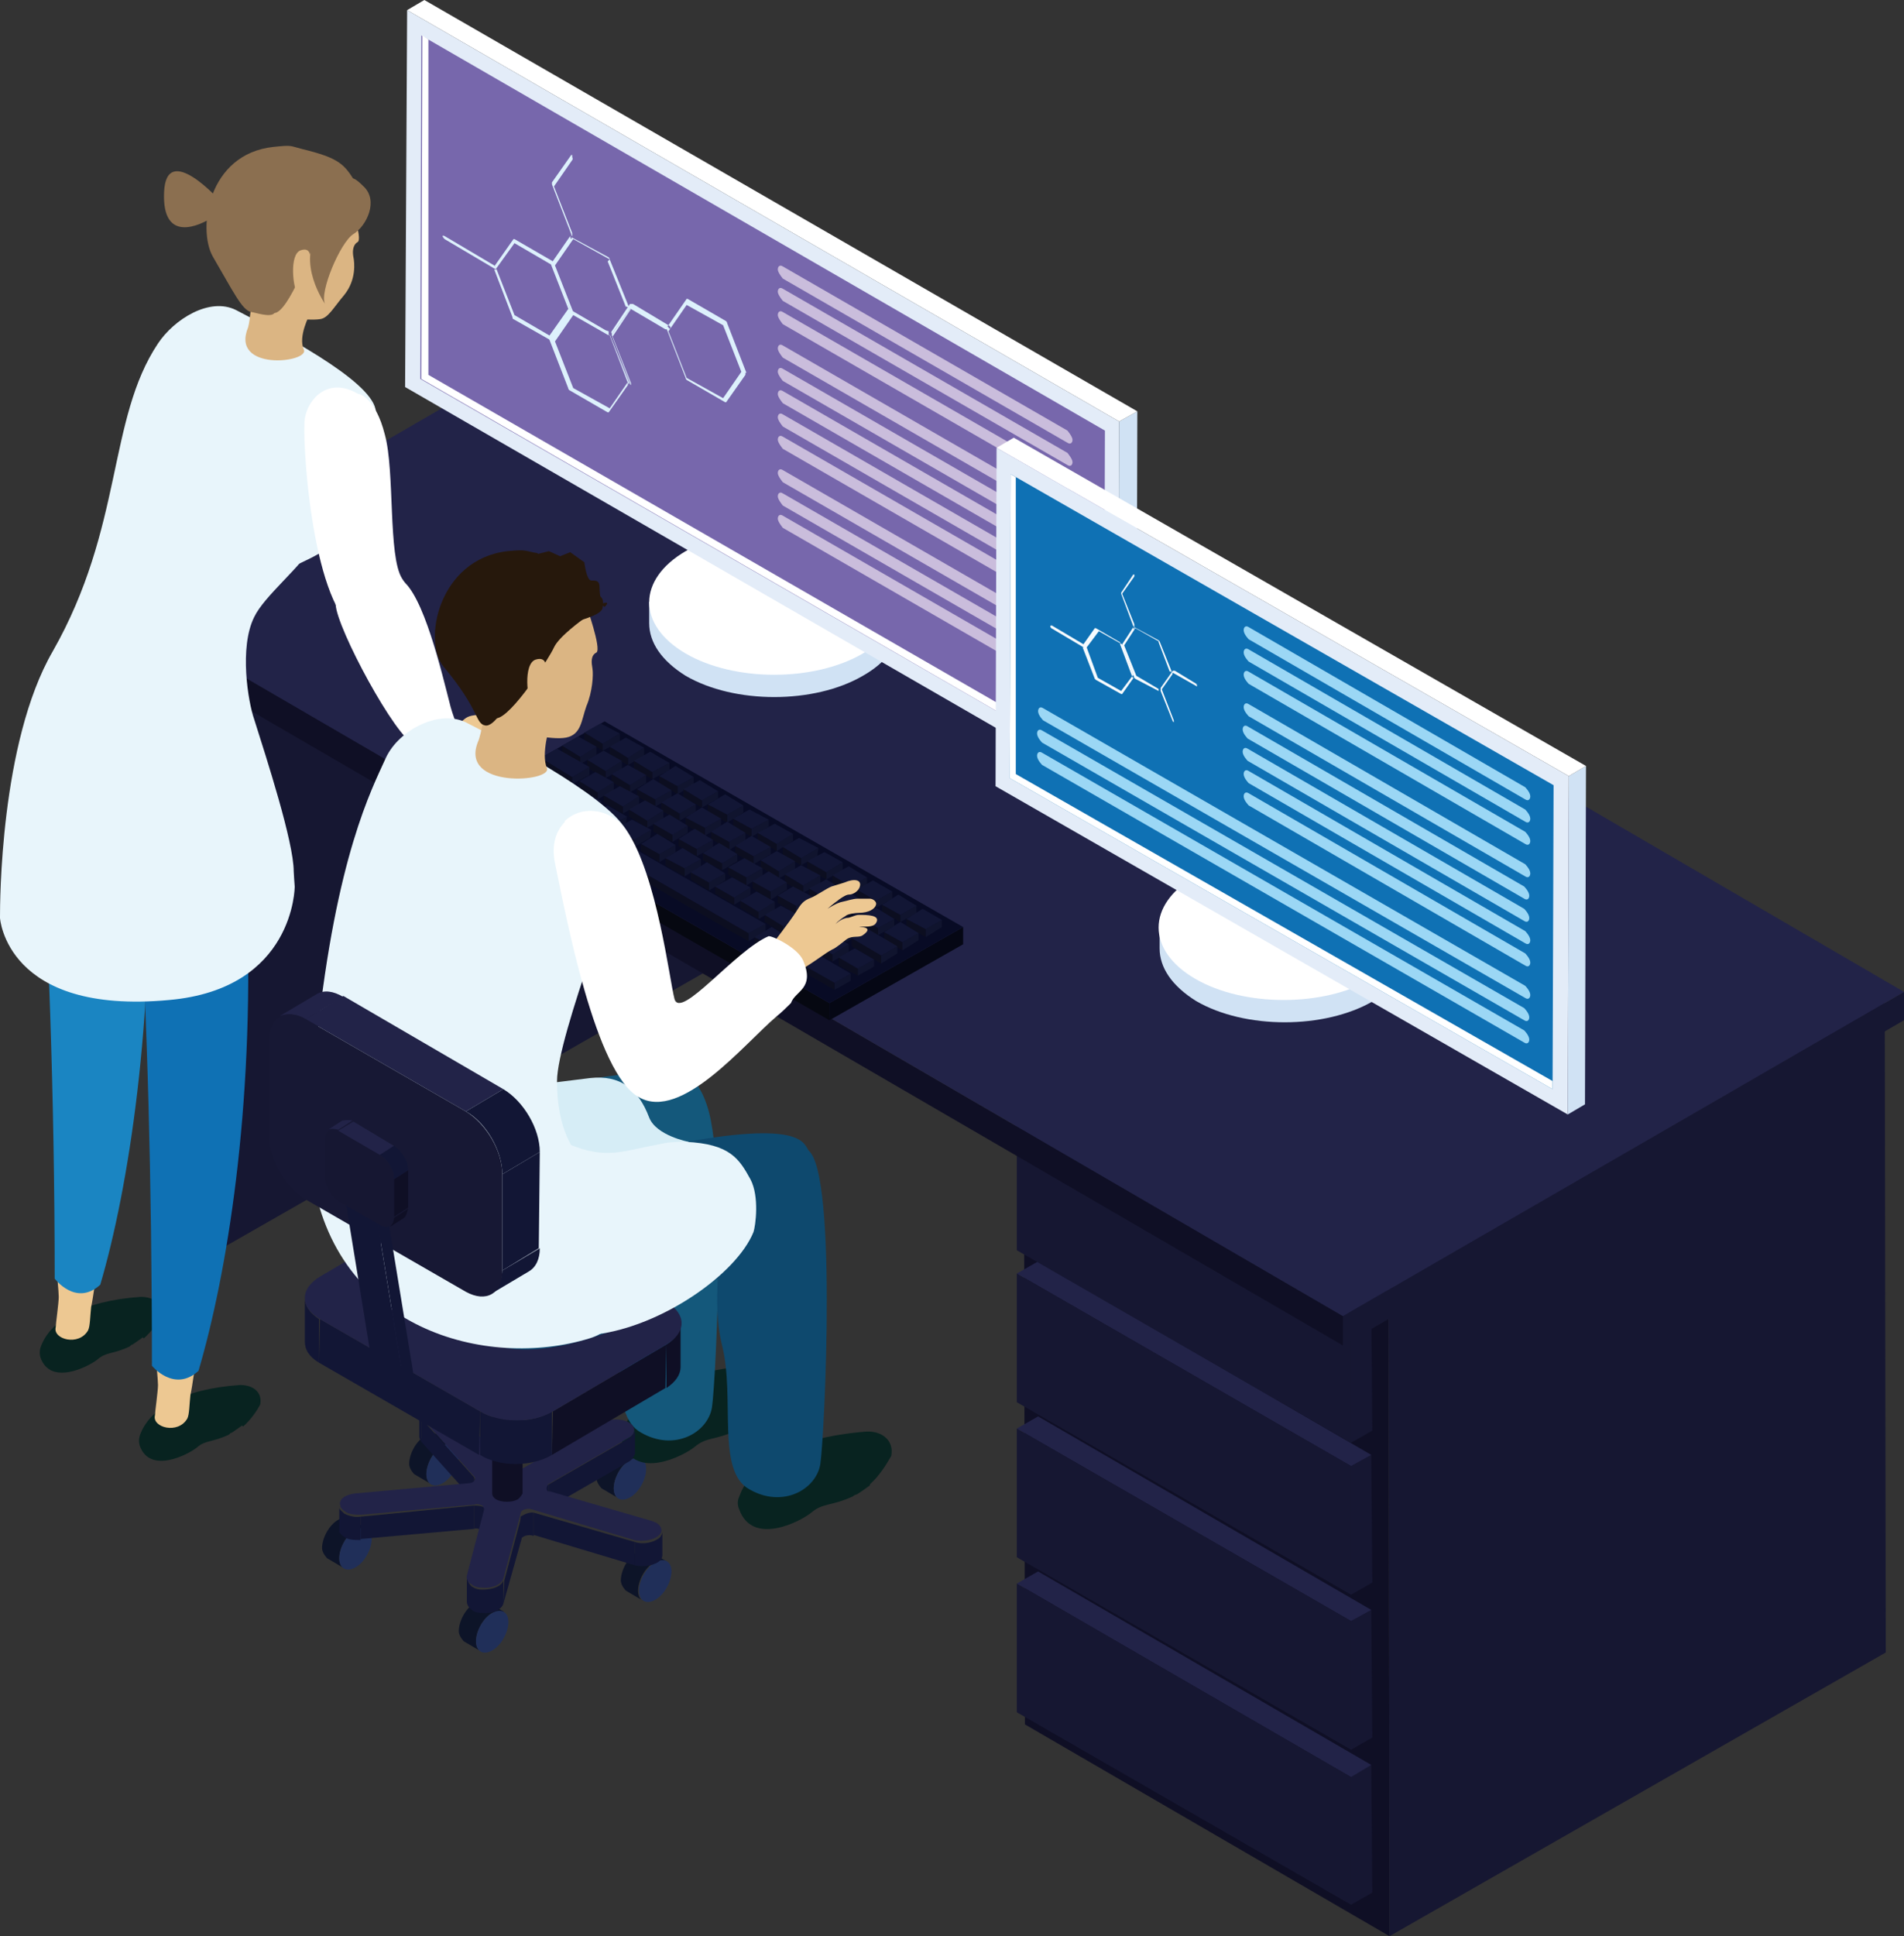 <?xml version="1.0" encoding="UTF-8"?>
<svg id="_レイヤー_2" data-name="レイヤー_2" xmlns="http://www.w3.org/2000/svg" viewBox="0 0 18.8 19.11">
  <rect x="0" y="0" width="18.8" height="19.11" fill="#333333" stroke="none"/>
  <defs>
    <style>
      .cls-1 {
        fill: #cabddc;
      }

      .cls-2 {
        fill: #dbb583;
      }

      .cls-3 {
        fill: #082320;
      }

      .cls-4 {
        fill: #d6edf6;
      }

      .cls-5 {
        fill: #161732;
      }

      .cls-6 {
        fill: #d0e2f4;
      }

      .cls-7 {
        fill: #fff;
      }

      .cls-8 {
        fill: #c3cee9;
      }

      .cls-9 {
        fill: #222348;
      }

      .cls-10 {
        fill: #edc892;
      }

      .cls-11 {
        fill: #ddf1fc;
      }

      .cls-12 {
        fill: #e8f5fb;
      }

      .cls-13 {
        fill: #4f5faa;
      }

      .cls-14 {
        fill: #26180c;
      }

      .cls-15 {
        isolation: isolate;
      }

      .cls-16 {
        fill: #1a85c2;
      }

      .cls-17 {
        fill: #8b6f50;
      }

      .cls-18 {
        fill: #9bd7f5;
      }

      .cls-19 {
        fill: #060811;
      }

      .cls-20 {
        fill: #080b25;
      }

      .cls-21 {
        fill: #121635;
      }

      .cls-22 {
        fill: #14587b;
      }

      .cls-23 {
        fill: #050714;
      }

      .cls-24 {
        fill: #0e496e;
      }

      .cls-25 {
        fill: #10142e;
      }

      .cls-26 {
        fill: #0f0f25;
      }

      .cls-27 {
        fill: #0d1428;
      }

      .cls-28 {
        fill: #0f71b4;
      }

      .cls-29 {
        fill: #f5fafe;
      }

      .cls-30 {
        fill: #171834;
      }

      .cls-31 {
        fill: #7767ac;
      }

      .cls-32 {
        fill: #0c0e20;
      }

      .cls-33 {
        fill: #202f59;
      }

      .cls-34 {
        fill: #8295cb;
      }

      .cls-35 {
        fill: #e3ecf8;
      }
    </style>
  </defs>
  <g id="_レイアウト" data-name="レイアウト">
    <g>
      <g>
        <g>
          <polygon class="cls-26" points="13.72 19.11 10.12 17.02 10.11 10.62 13.71 12.71 13.72 19.11"/>
          <polygon class="cls-26" points="13.71 12.71 10.11 10.62 15.02 7.83 18.61 9.91 13.71 12.71"/>
          <polygon class="cls-5" points="13.72 19.11 13.71 12.71 18.61 9.91 18.62 16.31 13.72 19.11"/>
        </g>
        <g>
          <polygon class="cls-5" points="13.34 18.8 13.55 18.68 13.54 17.42 13.34 17.54 13.34 18.8"/>
          <polygon class="cls-9" points="13.34 17.54 13.54 17.42 10.25 15.51 10.04 15.63 13.34 17.54"/>
          <polygon class="cls-5" points="13.34 18.8 13.34 17.54 10.04 15.63 10.04 16.9 13.34 18.8"/>
        </g>
        <g>
          <polygon class="cls-5" points="13.34 17.27 13.55 17.15 13.54 15.89 13.34 16 13.34 17.27"/>
          <polygon class="cls-9" points="13.34 16 13.54 15.89 10.25 13.98 10.04 14.1 13.34 16"/>
          <polygon class="cls-5" points="13.34 17.27 13.34 16 10.04 14.1 10.04 15.37 13.34 17.27"/>
        </g>
        <g>
          <polygon class="cls-5" points="13.34 15.74 13.55 15.62 13.54 14.36 13.34 14.47 13.34 15.74"/>
          <polygon class="cls-9" points="13.34 14.47 13.54 14.36 10.25 12.45 10.04 12.57 13.34 14.47"/>
          <polygon class="cls-5" points="13.34 15.74 13.34 14.47 10.04 12.57 10.04 13.84 13.34 15.74"/>
        </g>
        <g>
          <polygon class="cls-5" points="13.34 14.24 13.55 14.12 13.54 12.86 13.34 12.97 13.34 14.24"/>
          <polygon class="cls-26" points="13.34 12.97 13.54 12.86 10.25 10.95 10.04 11.07 13.34 12.97"/>
          <polygon class="cls-5" points="13.34 14.24 13.34 12.97 10.04 11.07 10.04 12.34 13.34 14.24"/>
        </g>
      </g>
      <g>
        <polygon class="cls-5" points="2.21 12.31 1.96 12.17 1.95 5.77 2.2 5.91 2.21 12.31"/>
        <polygon class="cls-26" points="2.2 5.91 1.95 5.77 6.85 2.97 7.1 3.11 2.2 5.91"/>
        <polygon class="cls-5" points="2.21 12.31 2.2 5.91 7.1 3.11 7.11 9.51 2.21 12.31"/>
      </g>
      <g>
        <polygon class="cls-5" points="18.8 9.79 18.8 10.07 13.26 13.28 13.26 12.99 18.8 9.79"/>
        <polygon class="cls-26" points="13.26 12.99 13.26 13.28 1.09 6.21 1.1 5.92 13.26 12.99"/>
        <polygon class="cls-9" points="18.8 9.79 13.26 12.99 1.1 5.92 6.64 2.71 18.8 9.79"/>
      </g>
      <g>
        <g>
          <polygon class="cls-23" points="9.51 9.15 9.51 9.32 8.19 10.07 8.19 9.9 9.51 9.15"/>
          <polygon class="cls-19" points="8.19 9.9 8.19 10.07 4.66 8.04 4.66 7.87 8.19 9.9"/>
          <polygon class="cls-20" points="9.51 9.15 8.19 9.9 4.66 7.87 5.97 7.12 9.51 9.15"/>
        </g>
        <g>
          <g class="cls-15">
            <polygon class="cls-25" points="6.12 7.24 6.12 7.32 5.95 7.41 5.95 7.34 6.12 7.24"/>
            <polygon class="cls-32" points="5.95 7.34 5.95 7.41 5.77 7.3 5.77 7.23 5.95 7.34"/>
            <polygon class="cls-21" points="6.12 7.24 5.95 7.34 5.77 7.23 5.93 7.14 6.12 7.24"/>
          </g>
          <g class="cls-15">
            <polygon class="cls-25" points="6.36 7.38 6.36 7.46 6.2 7.55 6.2 7.48 6.36 7.38"/>
            <polygon class="cls-32" points="6.2 7.48 6.2 7.55 6.02 7.45 6.02 7.37 6.2 7.48"/>
            <polygon class="cls-21" points="6.36 7.38 6.2 7.48 6.02 7.37 6.18 7.28 6.36 7.38"/>
          </g>
          <g class="cls-15">
            <polygon class="cls-25" points="6.61 7.53 6.61 7.6 6.44 7.69 6.44 7.62 6.61 7.53"/>
            <polygon class="cls-32" points="6.44 7.62 6.44 7.69 6.26 7.59 6.26 7.51 6.44 7.62"/>
            <polygon class="cls-21" points="6.61 7.53 6.44 7.62 6.26 7.51 6.42 7.42 6.61 7.53"/>
          </g>
          <g class="cls-15">
            <polygon class="cls-25" points="6.85 7.67 6.85 7.74 6.69 7.84 6.69 7.76 6.85 7.67"/>
            <polygon class="cls-32" points="6.69 7.76 6.69 7.84 6.51 7.73 6.51 7.66 6.69 7.76"/>
            <polygon class="cls-21" points="6.85 7.67 6.69 7.76 6.51 7.66 6.67 7.56 6.85 7.67"/>
          </g>
          <g class="cls-15">
            <polygon class="cls-25" points="7.09 7.81 7.09 7.88 6.93 7.97 6.93 7.9 7.09 7.81"/>
            <polygon class="cls-32" points="6.93 7.9 6.93 7.97 6.75 7.87 6.75 7.79 6.93 7.9"/>
            <polygon class="cls-21" points="7.09 7.81 6.93 7.9 6.75 7.79 6.91 7.7 7.09 7.81"/>
          </g>
          <g class="cls-15">
            <polygon class="cls-25" points="7.34 7.95 7.34 8.02 7.18 8.12 7.18 8.04 7.34 7.95"/>
            <polygon class="cls-32" points="7.18 8.04 7.18 8.12 6.99 8.01 6.99 7.94 7.18 8.04"/>
            <polygon class="cls-21" points="7.34 7.95 7.18 8.04 6.99 7.94 7.16 7.84 7.34 7.95"/>
          </g>
          <g class="cls-15">
            <polygon class="cls-25" points="7.59 8.09 7.59 8.16 7.42 8.26 7.42 8.18 7.59 8.09"/>
            <polygon class="cls-32" points="7.42 8.18 7.42 8.26 7.24 8.15 7.24 8.08 7.42 8.18"/>
            <polygon class="cls-21" points="7.59 8.09 7.42 8.18 7.24 8.08 7.4 7.99 7.59 8.09"/>
          </g>
          <g class="cls-15">
            <polygon class="cls-25" points="7.83 8.23 7.83 8.3 7.67 8.4 7.67 8.33 7.83 8.23"/>
            <polygon class="cls-32" points="7.67 8.33 7.67 8.4 7.48 8.29 7.48 8.22 7.67 8.33"/>
            <polygon class="cls-21" points="7.83 8.23 7.67 8.33 7.48 8.22 7.65 8.13 7.83 8.23"/>
          </g>
          <g class="cls-15">
            <polygon class="cls-25" points="8.08 8.37 8.07 8.45 7.91 8.54 7.91 8.47 8.08 8.37"/>
            <polygon class="cls-32" points="7.91 8.47 7.91 8.54 7.73 8.44 7.73 8.36 7.91 8.47"/>
            <polygon class="cls-21" points="8.08 8.37 7.91 8.47 7.73 8.36 7.89 8.27 8.08 8.37"/>
          </g>
          <g class="cls-15">
            <polygon class="cls-25" points="8.32 8.51 8.32 8.59 8.16 8.68 8.16 8.61 8.32 8.51"/>
            <polygon class="cls-32" points="8.16 8.61 8.16 8.68 7.97 8.58 7.97 8.5 8.16 8.61"/>
            <polygon class="cls-21" points="8.32 8.51 8.16 8.61 7.97 8.5 8.14 8.41 8.32 8.51"/>
          </g>
          <g class="cls-15">
            <polygon class="cls-25" points="8.56 8.66 8.56 8.73 8.4 8.82 8.4 8.75 8.56 8.66"/>
            <polygon class="cls-32" points="8.4 8.75 8.4 8.82 8.22 8.72 8.22 8.64 8.4 8.75"/>
            <polygon class="cls-21" points="8.56 8.66 8.4 8.75 8.22 8.64 8.38 8.55 8.56 8.66"/>
          </g>
          <g class="cls-15">
            <polygon class="cls-25" points="8.81 8.8 8.81 8.87 8.65 8.96 8.65 8.89 8.81 8.8"/>
            <polygon class="cls-32" points="8.65 8.89 8.65 8.96 8.46 8.86 8.46 8.78 8.65 8.89"/>
            <polygon class="cls-21" points="8.81 8.8 8.65 8.89 8.46 8.78 8.62 8.69 8.81 8.8"/>
          </g>
          <g class="cls-15">
            <polygon class="cls-25" points="9.05 8.94 9.05 9.01 8.89 9.1 8.89 9.03 9.05 8.94"/>
            <polygon class="cls-32" points="8.89 9.03 8.89 9.1 8.71 9 8.71 8.93 8.89 9.03"/>
            <polygon class="cls-21" points="9.05 8.94 8.89 9.03 8.71 8.93 8.87 8.83 9.05 8.94"/>
          </g>
          <g class="cls-15">
            <polygon class="cls-25" points="9.3 9.08 9.3 9.15 9.14 9.25 9.14 9.17 9.3 9.08"/>
            <polygon class="cls-32" points="9.14 9.17 9.14 9.25 8.95 9.14 8.95 9.07 9.14 9.17"/>
            <polygon class="cls-21" points="9.3 9.08 9.14 9.17 8.95 9.07 9.11 8.97 9.3 9.08"/>
          </g>
          <g class="cls-15">
            <polygon class="cls-25" points="5.89 7.37 5.89 7.45 5.73 7.54 5.73 7.47 5.89 7.37"/>
            <polygon class="cls-32" points="5.73 7.47 5.73 7.54 5.55 7.43 5.55 7.36 5.73 7.47"/>
            <polygon class="cls-21" points="5.89 7.37 5.73 7.47 5.55 7.36 5.71 7.27 5.89 7.37"/>
          </g>
          <g class="cls-15">
            <polygon class="cls-25" points="6.14 7.51 6.14 7.59 5.98 7.68 5.98 7.61 6.14 7.51"/>
            <polygon class="cls-32" points="5.98 7.61 5.98 7.68 5.8 7.58 5.8 7.5 5.98 7.61"/>
            <polygon class="cls-21" points="6.14 7.51 5.98 7.61 5.8 7.5 5.96 7.41 6.14 7.51"/>
          </g>
          <g class="cls-15">
            <polygon class="cls-25" points="6.38 7.65 6.38 7.73 6.22 7.82 6.22 7.75 6.38 7.65"/>
            <polygon class="cls-32" points="6.22 7.75 6.22 7.82 6.04 7.72 6.04 7.64 6.22 7.75"/>
            <polygon class="cls-21" points="6.38 7.65 6.22 7.75 6.04 7.64 6.2 7.55 6.38 7.65"/>
          </g>
          <g class="cls-15">
            <polygon class="cls-25" points="6.63 7.8 6.63 7.87 6.47 7.96 6.47 7.89 6.63 7.8"/>
            <polygon class="cls-32" points="6.47 7.89 6.47 7.96 6.29 7.86 6.29 7.79 6.47 7.89"/>
            <polygon class="cls-21" points="6.63 7.8 6.47 7.89 6.29 7.79 6.45 7.69 6.63 7.8"/>
          </g>
          <g class="cls-15">
            <polygon class="cls-25" points="6.87 7.94 6.87 8.01 6.71 8.1 6.71 8.03 6.87 7.94"/>
            <polygon class="cls-32" points="6.71 8.03 6.71 8.1 6.53 8 6.53 7.92 6.71 8.03"/>
            <polygon class="cls-21" points="6.87 7.94 6.71 8.03 6.53 7.92 6.69 7.83 6.87 7.94"/>
          </g>
          <g class="cls-15">
            <polygon class="cls-25" points="7.12 8.08 7.12 8.15 6.96 8.25 6.96 8.17 7.12 8.08"/>
            <polygon class="cls-32" points="6.96 8.17 6.96 8.25 6.77 8.14 6.77 8.07 6.96 8.17"/>
            <polygon class="cls-21" points="7.12 8.08 6.96 8.17 6.77 8.07 6.93 7.97 7.12 8.08"/>
          </g>
          <g class="cls-15">
            <polygon class="cls-25" points="7.36 8.22 7.36 8.29 7.2 8.39 7.2 8.31 7.36 8.22"/>
            <polygon class="cls-32" points="7.2 8.31 7.2 8.39 7.02 8.28 7.02 8.21 7.2 8.31"/>
            <polygon class="cls-21" points="7.36 8.22 7.2 8.31 7.02 8.21 7.18 8.11 7.36 8.22"/>
          </g>
          <g class="cls-15">
            <polygon class="cls-25" points="7.61 8.36 7.61 8.43 7.44 8.53 7.44 8.45 7.61 8.36"/>
            <polygon class="cls-32" points="7.44 8.45 7.44 8.53 7.26 8.42 7.26 8.35 7.44 8.45"/>
            <polygon class="cls-21" points="7.61 8.36 7.44 8.45 7.26 8.35 7.42 8.25 7.61 8.36"/>
          </g>
          <g class="cls-15">
            <polygon class="cls-25" points="7.85 8.5 7.85 8.58 7.69 8.67 7.69 8.6 7.85 8.5"/>
            <polygon class="cls-32" points="7.69 8.6 7.69 8.67 7.51 8.56 7.51 8.49 7.69 8.6"/>
            <polygon class="cls-21" points="7.85 8.5 7.69 8.6 7.51 8.49 7.67 8.4 7.85 8.5"/>
          </g>
          <g class="cls-15">
            <polygon class="cls-25" points="8.1 8.64 8.1 8.72 7.93 8.81 7.93 8.74 8.1 8.64"/>
            <polygon class="cls-32" points="7.93 8.74 7.93 8.81 7.75 8.71 7.75 8.63 7.93 8.74"/>
            <polygon class="cls-21" points="8.1 8.64 7.93 8.74 7.75 8.63 7.91 8.54 8.1 8.64"/>
          </g>
          <g class="cls-15">
            <polygon class="cls-25" points="8.34 8.79 8.34 8.86 8.18 8.95 8.18 8.88 8.34 8.79"/>
            <polygon class="cls-32" points="8.18 8.88 8.18 8.95 7.99 8.85 7.99 8.77 8.18 8.88"/>
            <polygon class="cls-21" points="8.34 8.79 8.18 8.88 7.99 8.77 8.16 8.68 8.34 8.79"/>
          </g>
          <g class="cls-15">
            <polygon class="cls-25" points="8.59 8.93 8.59 9 8.42 9.09 8.42 9.02 8.59 8.93"/>
            <polygon class="cls-32" points="8.42 9.02 8.42 9.09 8.24 8.99 8.24 8.91 8.42 9.02"/>
            <polygon class="cls-21" points="8.59 8.93 8.42 9.02 8.24 8.91 8.4 8.82 8.59 8.93"/>
          </g>
          <g class="cls-15">
            <polygon class="cls-25" points="8.83 9.07 8.83 9.14 8.67 9.23 8.67 9.16 8.83 9.07"/>
            <polygon class="cls-32" points="8.67 9.16 8.67 9.23 8.48 9.13 8.48 9.05 8.67 9.16"/>
            <polygon class="cls-21" points="8.83 9.07 8.67 9.16 8.48 9.05 8.65 8.96 8.83 9.07"/>
          </g>
          <g class="cls-15">
            <polygon class="cls-25" points="9.07 9.21 9.07 9.28 8.91 9.38 8.91 9.3 9.07 9.21"/>
            <polygon class="cls-32" points="8.91 9.3 8.91 9.38 8.73 9.27 8.73 9.2 8.91 9.3"/>
            <polygon class="cls-21" points="9.07 9.21 8.91 9.3 8.73 9.2 8.89 9.1 9.07 9.21"/>
          </g>
          <g class="cls-15">
            <polygon class="cls-25" points="5.82 7.57 5.82 7.65 5.65 7.74 5.65 7.67 5.82 7.57"/>
            <polygon class="cls-32" points="5.65 7.67 5.65 7.74 5.34 7.56 5.34 7.48 5.65 7.67"/>
            <polygon class="cls-21" points="5.82 7.57 5.65 7.67 5.34 7.48 5.5 7.39 5.82 7.57"/>
          </g>
          <g class="cls-15">
            <polygon class="cls-25" points="5.45 7.63 5.45 7.7 5.29 7.8 5.29 7.72 5.45 7.63"/>
            <polygon class="cls-32" points="5.29 7.72 5.29 7.8 5.1 7.69 5.1 7.62 5.29 7.72"/>
            <polygon class="cls-21" points="5.45 7.63 5.29 7.72 5.1 7.62 5.27 7.53 5.45 7.63"/>
          </g>
          <g class="cls-15">
            <polygon class="cls-25" points="5.7 7.77 5.7 7.85 5.53 7.94 5.53 7.87 5.7 7.77"/>
            <polygon class="cls-32" points="5.53 7.87 5.53 7.94 5.35 7.84 5.35 7.76 5.53 7.87"/>
            <polygon class="cls-21" points="5.7 7.77 5.53 7.87 5.35 7.76 5.51 7.67 5.7 7.77"/>
          </g>
          <g class="cls-15">
            <polygon class="cls-25" points="6.06 7.72 6.06 7.8 5.9 7.89 5.9 7.82 6.06 7.72"/>
            <polygon class="cls-32" points="5.9 7.82 5.9 7.89 5.72 7.78 5.72 7.71 5.9 7.82"/>
            <polygon class="cls-21" points="6.06 7.72 5.9 7.82 5.72 7.71 5.88 7.62 6.06 7.72"/>
          </g>
          <g class="cls-15">
            <polygon class="cls-25" points="5.94 7.91 5.94 7.99 5.78 8.08 5.78 8.01 5.94 7.91"/>
            <polygon class="cls-32" points="5.78 8.01 5.78 8.08 5.59 7.98 5.59 7.9 5.78 8.01"/>
            <polygon class="cls-21" points="5.94 7.91 5.78 8.01 5.59 7.9 5.76 7.81 5.94 7.91"/>
          </g>
          <g class="cls-15">
            <polygon class="cls-25" points="6.31 7.86 6.31 7.94 6.15 8.03 6.15 7.96 6.31 7.86"/>
            <polygon class="cls-32" points="6.15 7.96 6.15 8.03 5.96 7.92 5.96 7.85 6.15 7.96"/>
            <polygon class="cls-21" points="6.31 7.86 6.15 7.96 5.96 7.85 6.12 7.76 6.31 7.86"/>
          </g>
          <g class="cls-15">
            <polygon class="cls-25" points="6.19 8.06 6.18 8.13 6.02 8.22 6.02 8.15 6.19 8.06"/>
            <polygon class="cls-32" points="6.02 8.15 6.02 8.22 5.84 8.12 5.84 8.04 6.02 8.15"/>
            <polygon class="cls-21" points="6.19 8.06 6.02 8.15 5.84 8.04 6 7.95 6.19 8.06"/>
          </g>
          <g class="cls-15">
            <polygon class="cls-25" points="6.55 8 6.55 8.08 6.39 8.17 6.39 8.1 6.55 8"/>
            <polygon class="cls-32" points="6.39 8.1 6.39 8.17 6.21 8.06 6.21 7.99 6.39 8.1"/>
            <polygon class="cls-21" points="6.55 8 6.39 8.1 6.21 7.99 6.37 7.9 6.55 8"/>
          </g>
          <g class="cls-15">
            <polygon class="cls-25" points="6.43 8.19 6.42 8.27 6.26 8.36 6.26 8.29 6.43 8.19"/>
            <polygon class="cls-32" points="6.26 8.29 6.26 8.36 6.08 8.26 6.08 8.18 6.26 8.29"/>
            <polygon class="cls-21" points="6.43 8.19 6.26 8.29 6.08 8.18 6.24 8.09 6.43 8.19"/>
          </g>
          <g class="cls-15">
            <polygon class="cls-25" points="6.79 8.15 6.79 8.22 6.64 8.31 6.64 8.24 6.79 8.15"/>
            <polygon class="cls-32" points="6.64 8.24 6.64 8.31 6.45 8.21 6.45 8.13 6.64 8.24"/>
            <polygon class="cls-21" points="6.79 8.15 6.64 8.24 6.45 8.13 6.61 8.04 6.79 8.15"/>
          </g>
          <g class="cls-15">
            <polygon class="cls-25" points="6.67 8.34 6.67 8.41 6.51 8.51 6.51 8.43 6.67 8.34"/>
            <polygon class="cls-32" points="6.51 8.43 6.51 8.51 6.33 8.4 6.33 8.33 6.51 8.43"/>
            <polygon class="cls-21" points="6.67 8.34 6.51 8.43 6.33 8.33 6.49 8.23 6.67 8.34"/>
          </g>
          <g class="cls-15">
            <polygon class="cls-25" points="7.04 8.29 7.04 8.36 6.88 8.45 6.88 8.38 7.04 8.29"/>
            <polygon class="cls-32" points="6.88 8.38 6.88 8.45 6.7 8.35 6.7 8.28 6.88 8.38"/>
            <polygon class="cls-21" points="7.04 8.29 6.88 8.38 6.7 8.28 6.86 8.18 7.04 8.29"/>
          </g>
          <g class="cls-15">
            <polygon class="cls-25" points="6.92 8.48 6.92 8.55 6.76 8.65 6.76 8.57 6.92 8.48"/>
            <polygon class="cls-32" points="6.76 8.57 6.76 8.65 6.57 8.54 6.57 8.47 6.76 8.57"/>
            <polygon class="cls-21" points="6.92 8.48 6.76 8.57 6.57 8.47 6.74 8.37 6.92 8.48"/>
          </g>
          <g class="cls-15">
            <polygon class="cls-25" points="7.28 8.43 7.28 8.5 7.13 8.59 7.13 8.52 7.28 8.43"/>
            <polygon class="cls-32" points="7.13 8.52 7.13 8.59 6.94 8.49 6.94 8.42 7.13 8.52"/>
            <polygon class="cls-21" points="7.28 8.43 7.13 8.52 6.94 8.42 7.1 8.32 7.28 8.43"/>
          </g>
          <g class="cls-15">
            <polygon class="cls-25" points="7.16 8.62 7.16 8.69 7 8.79 7 8.71 7.16 8.62"/>
            <polygon class="cls-32" points="7 8.71 7 8.79 6.82 8.68 6.82 8.61 7 8.71"/>
            <polygon class="cls-21" points="7.16 8.62 7 8.71 6.82 8.61 6.98 8.51 7.16 8.62"/>
          </g>
          <g class="cls-15">
            <polygon class="cls-25" points="7.53 8.57 7.53 8.64 7.37 8.74 7.37 8.66 7.53 8.57"/>
            <polygon class="cls-32" points="7.37 8.66 7.37 8.74 7.19 8.63 7.19 8.56 7.37 8.66"/>
            <polygon class="cls-21" points="7.53 8.57 7.37 8.66 7.19 8.56 7.35 8.47 7.53 8.57"/>
          </g>
          <g class="cls-15">
            <polygon class="cls-25" points="7.41 8.76 7.41 8.83 7.25 8.93 7.25 8.86 7.41 8.76"/>
            <polygon class="cls-32" points="7.25 8.86 7.25 8.93 7.06 8.82 7.06 8.75 7.25 8.86"/>
            <polygon class="cls-21" points="7.41 8.76 7.25 8.86 7.06 8.75 7.23 8.66 7.41 8.76"/>
          </g>
          <g class="cls-15">
            <polygon class="cls-25" points="7.77 8.71 7.77 8.78 7.61 8.88 7.61 8.8 7.77 8.71"/>
            <polygon class="cls-32" points="7.61 8.8 7.61 8.88 7.43 8.77 7.43 8.7 7.61 8.8"/>
            <polygon class="cls-21" points="7.77 8.71 7.61 8.8 7.43 8.7 7.59 8.6 7.77 8.71"/>
          </g>
          <g class="cls-15">
            <polygon class="cls-25" points="7.65 8.9 7.65 8.98 7.49 9.07 7.49 9 7.65 8.9"/>
            <polygon class="cls-32" points="7.49 9 7.49 9.07 7.31 8.96 7.31 8.89 7.49 9"/>
            <polygon class="cls-21" points="7.65 8.9 7.49 9 7.31 8.89 7.47 8.8 7.65 8.9"/>
          </g>
          <g class="cls-15">
            <polygon class="cls-25" points="8.02 8.85 8.02 8.93 7.86 9.02 7.86 8.94 8.02 8.85"/>
            <polygon class="cls-32" points="7.86 8.94 7.86 9.02 7.68 8.91 7.68 8.84 7.86 8.94"/>
            <polygon class="cls-21" points="8.02 8.85 7.86 8.94 7.68 8.84 7.83 8.75 8.02 8.85"/>
          </g>
          <g class="cls-15">
            <polygon class="cls-25" points="7.9 9.04 7.9 9.12 7.73 9.21 7.73 9.14 7.9 9.04"/>
            <polygon class="cls-32" points="7.73 9.14 7.73 9.21 7.55 9.1 7.55 9.03 7.73 9.14"/>
            <polygon class="cls-21" points="7.9 9.04 7.73 9.14 7.55 9.03 7.71 8.94 7.9 9.04"/>
          </g>
          <g class="cls-15">
            <polygon class="cls-25" points="8.26 8.99 8.26 9.07 8.1 9.16 8.1 9.08 8.26 8.99"/>
            <polygon class="cls-32" points="8.1 9.08 8.1 9.16 7.92 9.05 7.92 8.98 8.1 9.08"/>
            <polygon class="cls-21" points="8.26 8.99 8.1 9.08 7.92 8.98 8.08 8.89 8.26 8.99"/>
          </g>
          <g class="cls-15">
            <polygon class="cls-25" points="8.14 9.18 8.14 9.26 7.98 9.35 7.98 9.28 8.14 9.18"/>
            <polygon class="cls-32" points="7.98 9.28 7.98 9.35 7.79 9.24 7.79 9.17 7.98 9.28"/>
            <polygon class="cls-21" points="8.14 9.18 7.98 9.28 7.79 9.17 7.95 9.08 8.14 9.18"/>
          </g>
          <g class="cls-15">
            <polygon class="cls-25" points="8.51 9.13 8.51 9.21 8.35 9.3 8.35 9.23 8.51 9.13"/>
            <polygon class="cls-32" points="8.35 9.23 8.35 9.3 8.17 9.19 8.17 9.12 8.35 9.23"/>
            <polygon class="cls-21" points="8.51 9.13 8.35 9.23 8.17 9.12 8.32 9.03 8.51 9.13"/>
          </g>
          <g class="cls-15">
            <polygon class="cls-25" points="8.38 9.32 8.38 9.4 8.22 9.49 8.22 9.42 8.38 9.32"/>
            <polygon class="cls-32" points="8.22 9.42 8.22 9.49 8.04 9.39 8.04 9.31 8.22 9.42"/>
            <polygon class="cls-21" points="8.38 9.32 8.22 9.42 8.04 9.31 8.2 9.22 8.38 9.32"/>
          </g>
          <g class="cls-15">
            <polygon class="cls-25" points="8.86 9.34 8.86 9.41 8.7 9.51 8.7 9.43 8.86 9.34"/>
            <polygon class="cls-32" points="8.7 9.43 8.7 9.51 8.41 9.34 8.41 9.26 8.7 9.43"/>
            <polygon class="cls-21" points="8.86 9.34 8.7 9.43 8.41 9.26 8.57 9.17 8.86 9.34"/>
          </g>
          <g class="cls-15">
            <polygon class="cls-25" points="8.63 9.47 8.63 9.54 8.47 9.63 8.47 9.56 8.63 9.47"/>
            <polygon class="cls-32" points="8.47 9.56 8.47 9.63 8.28 9.53 8.28 9.45 8.47 9.56"/>
            <polygon class="cls-21" points="8.63 9.47 8.47 9.56 8.28 9.45 8.44 9.36 8.63 9.47"/>
          </g>
          <g class="cls-15">
            <polygon class="cls-25" points="5.35 7.84 5.35 7.92 5.19 8.01 5.19 7.94 5.35 7.84"/>
            <polygon class="cls-32" points="5.19 7.94 5.19 8.01 4.87 7.83 4.87 7.75 5.19 7.94"/>
            <polygon class="cls-21" points="5.35 7.84 5.19 7.94 4.87 7.75 5.03 7.66 5.35 7.84"/>
          </g>
          <g class="cls-15">
            <polygon class="cls-25" points="5.6 7.99 5.6 8.06 5.44 8.16 5.44 8.08 5.6 7.99"/>
            <polygon class="cls-32" points="5.44 8.08 5.44 8.16 5.25 8.05 5.25 7.98 5.44 8.08"/>
            <polygon class="cls-21" points="5.6 7.99 5.44 8.08 5.25 7.98 5.42 7.88 5.6 7.99"/>
          </g>
          <g class="cls-15">
            <polygon class="cls-25" points="5.84 8.13 5.84 8.2 5.68 8.3 5.68 8.23 5.84 8.13"/>
            <polygon class="cls-32" points="5.68 8.23 5.68 8.3 5.5 8.19 5.5 8.12 5.68 8.23"/>
            <polygon class="cls-21" points="5.84 8.13 5.68 8.23 5.5 8.12 5.66 8.03 5.84 8.13"/>
          </g>
          <g class="cls-15">
            <polygon class="cls-25" points="7.56 9.12 7.56 9.19 7.39 9.29 7.39 9.21 7.56 9.12"/>
            <polygon class="cls-32" points="7.39 9.21 7.39 9.29 5.76 8.35 5.76 8.27 7.39 9.21"/>
            <polygon class="cls-21" points="7.56 9.12 7.39 9.21 5.76 8.27 5.92 8.18 7.56 9.12"/>
          </g>
          <g class="cls-15">
            <polygon class="cls-25" points="7.8 9.26 7.8 9.33 7.64 9.43 7.64 9.35 7.8 9.26"/>
            <polygon class="cls-32" points="7.64 9.35 7.64 9.43 7.45 9.32 7.45 9.25 7.64 9.35"/>
            <polygon class="cls-21" points="7.8 9.26 7.64 9.35 7.45 9.25 7.62 9.15 7.8 9.26"/>
          </g>
          <g class="cls-15">
            <polygon class="cls-25" points="8.05 9.4 8.05 9.48 7.88 9.57 7.88 9.5 8.05 9.4"/>
            <polygon class="cls-32" points="7.88 9.5 7.88 9.57 7.7 9.46 7.7 9.39 7.88 9.5"/>
            <polygon class="cls-21" points="8.05 9.4 7.88 9.5 7.7 9.39 7.86 9.3 8.05 9.4"/>
          </g>
          <g class="cls-15">
            <polygon class="cls-25" points="8.4 9.61 8.4 9.68 8.24 9.77 8.24 9.7 8.4 9.61"/>
            <polygon class="cls-32" points="8.24 9.7 8.24 9.77 7.94 9.6 7.94 9.53 8.24 9.7"/>
            <polygon class="cls-21" points="8.4 9.61 8.24 9.7 7.94 9.53 8.11 9.44 8.4 9.61"/>
          </g>
        </g>
      </g>
      <g>
        <g>
          <path class="cls-6" d="M8.88,5.93h-.07c-.06-.11-.16-.2-.29-.28-.48-.28-1.27-.28-1.75,0-.14.08-.24.18-.3.29h-.06s0,.21,0,.21h0c0,.19.12.37.36.52.48.28,1.27.28,1.75,0,.23-.13.35-.3.36-.47v-.26Z"/>
          <path class="cls-7" d="M8.52,5.44c-.48-.28-1.27-.28-1.75,0-.48.28-.48.73,0,1.01s1.27.28,1.75,0c.48-.28.48-.73,0-1.01h0Z"/>
        </g>
        <g>
          <g class="cls-15">
            <polygon class="cls-6" points="11.05 4.16 11.23 4.06 11.22 7.78 11.04 7.88 11.05 4.16"/>
            <polygon class="cls-7" points="4.02 .1 4.19 0 11.23 4.06 11.05 4.16 4.02 .1"/>
            <g>
              <polygon class="cls-35" points="11.05 4.16 11.04 7.88 4 3.82 4.02 .1 11.05 4.16"/>
              <polygon class="cls-31" points="4.15 3.74 4.16 .35 10.91 4.25 10.9 7.63 4.15 3.74"/>
            </g>
          </g>
          <polygon class="cls-7" points="4.23 3.7 4.23 .39 4.17 .35 4.16 3.74 10.9 7.63 10.91 7.55 4.23 3.7"/>
        </g>
      </g>
      <g>
        <g class="cls-15">
          <path class="cls-1" d="M10.54,5.48s.05.06.05.09c0,.03-.02.05-.05.03l-2.81-1.62s-.05-.06-.05-.09c0-.03.02-.05.05-.03l2.81,1.62Z"/>
          <path class="cls-1" d="M10.54,5.26s.05.06.05.09c0,.03-.02.05-.05.03l-2.81-1.62s-.05-.06-.05-.09c0-.03.02-.05.05-.03l2.81,1.62Z"/>
          <path class="cls-1" d="M10.54,5.03s.05.06.05.09c0,.03-.02.05-.05.03l-2.81-1.62s-.05-.06-.05-.09c0-.03.02-.05.05-.03l2.81,1.62Z"/>
          <path class="cls-1" d="M10.54,4.7s.05.06.05.09c0,.03-.02.05-.05.03l-2.81-1.62s-.05-.06-.05-.09c0-.03.02-.05.05-.03l2.81,1.62Z"/>
          <path class="cls-1" d="M10.54,4.47s.05.06.05.09c0,.03-.02.05-.05.03l-2.81-1.62s-.05-.06-.05-.09c0-.03.02-.05.05-.03l2.81,1.62Z"/>
          <path class="cls-1" d="M10.54,4.25s.05.06.05.09c0,.03-.02.05-.05.03l-2.81-1.62s-.05-.06-.05-.09c0-.03.02-.05.05-.03l2.81,1.62Z"/>
        </g>
        <g class="cls-15">
          <path class="cls-1" d="M10.54,6.71s.05.06.05.09c0,.03-.02.05-.05.03l-2.81-1.62s-.05-.06-.05-.09c0-.03.02-.05.05-.03l2.81,1.62Z"/>
          <path class="cls-1" d="M10.54,6.49s.05.06.05.09c0,.03-.02.05-.05.03l-2.81-1.62s-.05-.06-.05-.09c0-.03.02-.05.05-.03l2.81,1.62Z"/>
          <path class="cls-1" d="M10.54,6.26s.05.06.05.09c0,.03-.02.05-.05.03l-2.81-1.62s-.05-.06-.05-.09c0-.03.02-.05.05-.03l2.81,1.62Z"/>
          <path class="cls-1" d="M10.54,5.93s.05.06.05.09c0,.03-.02.05-.05.03l-2.81-1.62s-.05-.06-.05-.09c0-.03.02-.05.05-.03l2.81,1.62Z"/>
          <path class="cls-1" d="M10.54,5.71s.05.06.05.09c0,.03-.02.05-.05.03l-2.81-1.62s-.05-.06-.05-.09c0-.03.02-.05.05-.03l2.81,1.62Z"/>
        </g>
      </g>
      <g>
        <g>
          <path class="cls-6" d="M13.92,9.14h-.07c-.06-.11-.16-.2-.29-.28-.48-.28-1.27-.28-1.75,0-.14.08-.24.18-.3.29h-.06s0,.21,0,.21h0c0,.19.12.37.36.52.48.28,1.27.28,1.75,0,.23-.13.35-.3.36-.47v-.26Z"/>
          <path class="cls-7" d="M13.55,8.65c-.48-.28-1.27-.28-1.75,0-.48.28-.48.73,0,1.01.48.28,1.27.28,1.75,0s.48-.73,0-1.01h0Z"/>
        </g>
        <g>
          <g class="cls-15">
            <polygon class="cls-6" points="15.49 7.66 15.66 7.56 15.65 10.9 15.48 11 15.49 7.66"/>
            <polygon class="cls-7" points="9.84 4.42 10.01 4.32 15.66 7.56 15.49 7.66 9.84 4.42"/>
            <g>
              <polygon class="cls-35" points="15.49 7.66 15.48 11 9.83 7.76 9.84 4.42 15.49 7.66"/>
              <polygon class="cls-28" points="9.97 7.68 9.98 4.68 15.34 7.75 15.33 10.75 9.97 7.68"/>
            </g>
          </g>
          <polygon class="cls-7" points="10.03 7.64 10.03 4.71 9.98 4.68 9.97 7.68 15.33 10.75 15.33 10.67 10.03 7.64"/>
        </g>
      </g>
      <g>
        <g>
          <path class="cls-3" d="M1.41,13.2s-.07.05-.1.07c-.01,0-.02.01-.03.02-.17.08-.23.05-.32.13-.09.07-.46.26-.56-.02-.01-.03-.01-.07,0-.1.09-.26.41-.46.99-.5.13,0,.22.07.2.19-.03.06-.09.15-.17.22Z"/>
          <g>
            <path class="cls-10" d="M.56,12.55s.02.2.02.25c0,.06-.03.27-.03.3-.03.12.23.19.32.03.02-.04.02-.14.03-.23.02-.09.05-.32.05-.32l-.39-.03Z"/>
            <path class="cls-16" d="M.4,8.13c.07.89.14,2.67.14,4.49h0s.21.28.45.06c.28-.95.54-2.62.47-4.55H.4Z"/>
          </g>
        </g>
        <g>
          <path class="cls-3" d="M2.39,14.07s-.07.05-.1.07c-.01,0-.02.01-.03.02-.17.08-.23.05-.32.13-.09.07-.46.26-.56-.02-.01-.03-.01-.07,0-.1.09-.26.41-.46.99-.5.13,0,.22.07.2.19-.03.06-.09.15-.17.22Z"/>
          <g>
            <path class="cls-10" d="M1.54,13.42s.02.2.02.25c0,.06-.03.27-.03.3-.03.12.23.19.32.03.02-.04.02-.14.03-.23.02-.09.05-.32.05-.32l-.39-.03Z"/>
            <path class="cls-28" d="M1.38,8.97c.07.94.12,2.69.12,4.51h0s.22.27.46.05c.28-.95.55-2.58.48-4.56h-1.07Z"/>
          </g>
        </g>
        <g>
          <path class="cls-12" d="M0,9.05c0-.13,0-1.72.52-2.62.7-1.23.54-2.29,1.04-3.04.16-.24.51-.46.77-.33.6.31,1.42.76,1.38,1.03-.02.12-.24.57-.62,1.29-.11.21-.48.5-.58.71-.15.3-.06.84,0,1.01.12.38.39,1.21.39,1.5,0,.02.01.15.01.15,0,0,0,1.01-1.24,1.12-1.61.15-1.67-.81-1.67-.81Z"/>
          <g>
            <path class="cls-2" d="M3.06,3.1s-.12.22-.06.35c.06.13-.73.22-.55-.22.02-.06.04-.34.04-.34l.57.21Z"/>
            <path class="cls-2" d="M3.44,1.96s.15.4.09.43c-.05.03-.05.1-.04.15.01.05.03.22-.09.37-.11.13-.16.23-.24.24-.14.02-.39-.03-.41-.04-.02-.01-.36-.84-.35-.91l1.03-.26Z"/>
            <path class="cls-17" d="M3.51,1.8c-.11-.18-.16-.24-.53-.33-.12-.03-.09-.04-.28-.02-.65.07-.75.81-.6,1.08.21.36.29.53.38.55.03,0,.19.06.23.01.14-.01.37-.64.42-.74.05-.1.25-.25.28-.26.09-.03.17-.07.17-.11.03-.13-.02-.09-.07-.17Z"/>
            <path class="cls-2" d="M3.06,2.58s.03-.15-.09-.11-.07.39-.04.4l.14-.28Z"/>
          </g>
        </g>
        <path class="cls-17" d="M2.18,1.99s-.54-.61-.56-.09c-.02.51.36.32.47.25.12-.07.09-.16.09-.16Z"/>
        <path class="cls-17" d="M3.47,1.79s-.02-.09.12.05c.15.14.03.39-.1.47s-.34.58-.28.69c0,0-.29-.41-.06-.72l.31-.48Z"/>
        <path class="cls-10" d="M4.26,7.39s.21-.18.27-.24c.06-.06.08-.08.15-.09.05,0,.14-.05.19-.06.03,0,.09,0,.11-.01.08-.01.15,0,.12.06-.02.03-.06.06-.11.05-.02,0-.09.02-.11.03-.03.01-.1.04-.1.04,0,0,.09-.03.14-.03.05,0,.09,0,.13,0,.03,0,.07.01.1.02.02,0,.06.04.04.06-.02.03-.08.05-.16.03-.02,0-.09,0-.11,0-.08.03-.1.05-.1.05,0,0,.05-.03.1-.03.03,0,.07,0,.1,0,.07.01.18.04.13.1-.04.04-.11,0-.15,0-.07,0-.07,0-.1.02-.06.04-.1.04-.1.04,0,0,.04-.07.11-.07.02,0,.07,0,.1.01.08.02.07.05.01.08-.04.02-.09-.01-.14,0-.04.01-.11.06-.13.06-.04,0-.08.03-.11.04-.03.01-.13.12-.31.09-.04,0-.21-.17-.1-.26Z"/>
        <path class="cls-12" d="M3.3,4.81s.14-.09.14.17c.01.52-.57.54-.67.71l.53-.87Z"/>
        <g>
          <path class="cls-7" d="M4.51,7.44s.06-.16-.01-.31c-.01-.03-.03-.08-.05-.15-.09-.35-.27-1.12-.49-1.26-.22-.14-.57.09-.64.21-.07.12.51,1.22.73,1.39.22.17.29.26.46.12Z"/>
          <path class="cls-7" d="M3.55,3.89s.16.04.25.4c.1.36.03,1.2.17,1.42.35.5-.25.66-.47.5-.43-.3-.52-1.9-.49-2.08.03-.19.23-.42.53-.24Z"/>
        </g>
      </g>
      <path class="cls-4" d="M5.75,11.38l1.12-.13c.29-.03.55.19.56.48,0,.19.02.37,0,.43-.02.14-.91.93-1.55,1.01l-.14-1.79Z"/>
      <path class="cls-8" d="M6.27,10.23s.09.37.66.3c0,0-.76.16-.78.16l.12-.45Z"/>
      <g>
        <g class="cls-15">
          <path class="cls-27" d="M3.4,15.48l-.17-.1s-.05-.05-.05-.1c0-.1.07-.23.16-.28.05-.03.09-.03.12-.01l.17.1s-.07-.01-.12.01c-.09.05-.16.18-.16.28,0,.05.02.09.05.1Z"/>
          <path class="cls-33" d="M3.51,15.47c-.09.05-.16.01-.16-.09,0-.1.07-.23.16-.28.09-.05.16-.01.16.09s-.07.23-.16.28Z"/>
        </g>
        <g class="cls-15">
          <path class="cls-27" d="M6.35,15.8l-.17-.1s-.05-.05-.05-.1c0-.1.07-.23.16-.28.05-.03.09-.03.12-.01l.17.1s-.07-.01-.12.01c-.09.05-.16.18-.16.28,0,.05.02.09.05.1Z"/>
          <path class="cls-33" d="M6.47,15.79c-.09.05-.16.01-.16-.09,0-.1.07-.23.16-.28.09-.05.16-.01.16.09s-.07.23-.16.28Z"/>
        </g>
        <g class="cls-15">
          <path class="cls-27" d="M6.11,14.79l-.17-.1s-.05-.05-.05-.1c0-.1.07-.23.16-.28.05-.03.09-.03.12-.01l.17.1s-.07-.01-.12.01c-.09.05-.16.18-.16.28,0,.05.02.09.05.1Z"/>
          <path class="cls-33" d="M6.22,14.78c-.09.05-.16.01-.16-.09s.07-.23.16-.28c.09-.05.16-.01.16.09,0,.1-.07.23-.16.28Z"/>
        </g>
        <g class="cls-15">
          <path class="cls-27" d="M4.26,14.65l-.17-.1s-.05-.05-.05-.1c0-.1.07-.23.16-.28.05-.03.09-.03.12-.01l.17.1s-.07-.01-.12.01c-.09.05-.16.18-.16.28,0,.05.02.09.05.1Z"/>
          <path class="cls-33" d="M4.37,14.64c-.09.05-.16.01-.16-.09s.07-.23.16-.28c.09-.05.16-.01.16.09,0,.1-.07.23-.16.28Z"/>
        </g>
        <g>
          <path class="cls-3" d="M7.44,14.01s-.08.06-.13.09c-.01,0-.03.01-.04.02-.22.1-.29.06-.41.16-.11.09-.58.33-.71-.03-.02-.04-.02-.09,0-.13.12-.33.51-.58,1.25-.64.16-.01.28.09.25.24-.04.07-.11.19-.21.28Z"/>
          <path class="cls-22" d="M6.1,11.52s-.17.68-.04,1.2-.06,1.24.27,1.42c.33.19.66,0,.7-.25.04-.25.18-3.06-.15-3.11l-.78.73Z"/>
          <path class="cls-3" d="M8.59,14.66s-.08.06-.13.09c-.01,0-.03.01-.04.02-.22.1-.29.06-.41.16-.11.09-.58.33-.71-.03-.02-.04-.02-.09,0-.13.12-.33.51-.58,1.25-.64.16-.01.28.09.25.24-.04.07-.11.19-.21.28Z"/>
          <path class="cls-24" d="M7.17,12.08s-.17.68-.04,1.2-.06,1.24.27,1.42c.33.19.66,0,.7-.25.04-.25.18-3.06-.15-3.11l-.78.73Z"/>
        </g>
        <g>
          <g class="cls-15">
            <path class="cls-27" d="M4.75,16.3l-.17-.1s-.05-.05-.05-.1c0-.1.07-.23.16-.28.05-.03.09-.03.12-.01l.17.1s-.07-.01-.12.01c-.09.05-.16.18-.16.28,0,.05.02.09.05.1Z"/>
            <path class="cls-33" d="M4.86,16.29c-.09.05-.16.01-.16-.09,0-.1.07-.23.16-.28.09-.05.16-.01.16.09,0,.1-.07.23-.16.28Z"/>
          </g>
          <g class="cls-15">
            <path class="cls-21" d="M4.14,14.18v-.23s0,.03.02.05v.23s-.02-.03-.02-.05Z"/>
            <path class="cls-21" d="M6.27,14.12v.23s-.02.05-.05.07v-.23s.05-.05.05-.07Z"/>
            <polygon class="cls-21" points="4.68 14.58 4.68 14.81 4.16 14.23 4.16 14 4.68 14.58"/>
            <path class="cls-21" d="M4.69,14.6v.23s0-.02-.01-.02v-.23s.01.02.01.02Z"/>
            <polygon class="cls-21" points="6.22 14.19 6.22 14.42 5.42 14.88 5.42 14.65 6.22 14.19"/>
            <path class="cls-21" d="M5.39,14.92v-.23s0-.03.03-.04v.23s-.03.02-.03.04Z"/>
            <path class="cls-21" d="M4.78,14.91v.23s-.01-.03-.03-.04c-.02-.01-.05-.02-.07-.01v-.23s.06,0,.08.01c.02,0,.03.02.03.04Z"/>
            <path class="cls-21" d="M5.27,14.93v.23c-.05-.02-.12,0-.13.04v-.23s.07-.05.13-.04Z"/>
            <polygon class="cls-21" points="4.68 14.86 4.68 15.09 3.56 15.19 3.56 14.97 4.68 14.86"/>
            <path class="cls-21" d="M3.35,15.09v-.23s0,.01,0,.02c0,.02.03.04.05.06.04.02.1.04.16.03v.23c-.06,0-.12,0-.16-.03-.03-.02-.05-.04-.05-.06,0,0,0-.01,0-.02Z"/>
            <polygon class="cls-21" points="6.27 15.22 6.27 15.45 5.27 15.15 5.27 14.93 6.27 15.22"/>
            <path class="cls-21" d="M6.54,15.12v.23s0,.03-.02.05c-.05.05-.16.07-.25.05v-.23c.09.03.2,0,.25-.05.01-.02.02-.03.02-.05Z"/>
            <polygon class="cls-21" points="5.15 14.96 5.15 15.19 4.97 15.83 4.98 15.6 5.15 14.96"/>
            <path class="cls-9" d="M6.21,14.04c.07.04.07.11,0,.15l-.8.46s-.03.05,0,.07c0,0,.01,0,.02,0l1,.29s.03.01.05.02c.05.03.07.08.03.12-.05.05-.16.07-.25.05l-1-.3c-.05-.02-.12,0-.12.04l-.17.64c-.02.06-.11.1-.21.09-.04,0-.08-.01-.1-.03-.04-.02-.06-.06-.05-.09l.17-.65s0-.03-.02-.04-.05-.02-.07-.01l-1.12.1c-.06,0-.12,0-.16-.03-.03-.02-.05-.04-.05-.06-.02-.06.05-.11.15-.12l1.11-.1c.06,0,.09-.04.06-.07l-.52-.58c-.05-.05-.01-.12.08-.14.08-.02.16-.01.22.02.01,0,.02.02.03.03l.52.59s0,0,.02.01c.03.02.09.02.12,0l.8-.46c.07-.04.19-.04.26,0Z"/>
            <path class="cls-21" d="M4.61,15.81v-.23s.02.06.05.08c.03.02.06.03.1.03.1,0,.19-.03.21-.09v.23c-.02.06-.11.1-.21.09-.04,0-.08-.01-.1-.03-.03-.02-.05-.05-.05-.08Z"/>
          </g>
        </g>
        <g class="cls-15">
          <path class="cls-26" d="M5.16,13.33v1.41s-.02.04-.05.06c-.06.03-.15.03-.21,0-.03-.02-.04-.04-.04-.06v-1.41s.02.04.05.06c.06.03.15.03.21,0,.03-.02.04-.04.04-.06Z"/>
          <path class="cls-34" d="M5.11,13.26c.06.03.06.09,0,.12-.06.03-.15.03-.21,0-.06-.03-.06-.09,0-.12.06-.03.15-.03.21,0Z"/>
        </g>
        <g class="cls-15">
          <path class="cls-21" d="M3.01,12.81v.43c0,.08.04.15.14.21v-.43c-.09-.06-.14-.13-.14-.21Z"/>
          <path class="cls-26" d="M6.72,13.49v-.43c0,.07-.04.15-.14.21v.43c.09-.06.14-.13.14-.21Z"/>
          <polygon class="cls-26" points="5.46 13.93 5.45 14.36 6.57 13.7 6.58 13.27 5.46 13.93"/>
          <polygon class="cls-21" points="3.16 13.02 3.15 13.45 4.73 14.36 4.74 13.93 3.16 13.02"/>
          <path class="cls-21" d="M4.74,13.93v.43c.19.12.51.12.71,0v-.43c-.19.12-.51.12-.71,0Z"/>
          <path class="cls-9" d="M4.74,13.93c.2.12.52.12.72,0l1.12-.66c.2-.12.2-.3,0-.42l-1.58-.91c-.2-.12-.52-.12-.72,0l-1.12.66c-.2.12-.2.3,0,.42l1.58.91Z"/>
        </g>
        <g>
          <path class="cls-22" d="M6.91,10.75c-.05-.09-.12-.32-1.6,0-1.16.25-2.4,1.26-1.74,1.8.66.53,2.1-.32,2.63-.64.75-.44.92-.8.71-1.16Z"/>
          <path class="cls-24" d="M7.98,11.35c-.05-.09-.12-.32-1.6,0-1.16.25-2.4,1.26-1.74,1.8.66.53,2.1-.32,2.63-.64.75-.44.92-.8.71-1.16Z"/>
          <path class="cls-4" d="M4.7,10.78l1.13-.14c.29-.03.47.1.58.39.07.18.39.24.39.24-.02.14-1.32,1.21-1.96,1.3l-.14-1.79Z"/>
          <g>
            <g>
              <path class="cls-12" d="M3.08,11.57c-.04-.27.05-1.3.05-1.33.19-1.79.54-2.45.68-2.76.13-.28.54-.49.81-.34.63.32,1.64.89,1.59,1.17-.04.23-.71,1.92-.71,2.36,0,.93.59.89.71,1.42.04.18.14.96-.39,1.12-1.01.31-2.52-.08-2.74-1.64Z"/>
              <g>
                <path class="cls-2" d="M5.43,7.16s-.09.28-.03.42c.06.14-.87.21-.68-.26.03-.06.08-.36.08-.36l.63.2Z"/>
                <path class="cls-2" d="M5.79,5.98s.15.42.1.46c-.06.03-.05.1-.04.16.01.06,0,.23-.06.37-.05.14-.05.28-.2.31-.15.03-.5-.06-.52-.07-.02-.01-.38-.88-.36-.96l1.09-.27Z"/>
                <path class="cls-14" d="M5.76,6.11s-.24.17-.29.28c-.05.11-.42.69-.57.7-.15,0-.03-.76-.01-.79.01-.03.66-.47.66-.47l.21.28Z"/>
                <path class="cls-14" d="M5.31,5.47c.39.1.44.16.56.35.05.09.1.05.08.18-.02.12-.56.17-.66.31-.1.14-.17.35-.22.49-.05.14-.19.38-.28.36-.1-.02-.05-.15-.41-.58-.21-.25-.05-1.06.63-1.14.2-.02.17,0,.3.02Z"/>
                <path class="cls-2" d="M5.39,6.63s.03-.16-.1-.12c-.13.04-.08.42-.04.42l.14-.3Z"/>
              </g>
            </g>
            <path class="cls-14" d="M5.22,5.49s.2-.05.2-.05l.11.05.1-.04.14.1s.02.18.07.18.08,0,.08.07.02.16.02.16c0,0,.1-.04.03.03l-.76-.49Z"/>
          </g>
          <path class="cls-12" d="M5.61,11.29l.28,1.88c.64-.08,1.38-.59,1.55-1.01.02-.06.06-.35-.03-.52-.11-.2-.2-.35-.64-.37-.08,0-.16,0-.24.02-.39.07-.54.16-.92,0Z"/>
          <g class="cls-15">
            <path class="cls-9" d="M2.76,10.03l.37-.22c.07-.04.16-.03.26.03l-.37.22c-.1-.06-.19-.06-.26-.03Z"/>
            <path class="cls-21" d="M5.22,12.55l-.37.22c.06-.04.1-.12.11-.23l.37-.22c0,.11-.04.19-.11.23Z"/>
            <polygon class="cls-21" points="4.96 11.59 5.33 11.37 5.32 12.32 4.96 12.54 4.96 11.59"/>
            <polygon class="cls-9" points="3.02 10.06 3.39 9.83 4.97 10.75 4.6 10.97 3.02 10.06"/>
            <path class="cls-21" d="M4.6,10.97l.37-.22c.2.12.36.39.36.62l-.37.22c0-.23-.16-.51-.36-.62Z"/>
            <path class="cls-30" d="M4.6,10.97c.2.12.36.39.36.62v.95c0,.23-.16.32-.36.21l-1.58-.91c-.2-.12-.36-.39-.36-.62v-.95c0-.23.16-.32.36-.21l1.58.91Z"/>
          </g>
        </g>
      </g>
      <g class="cls-15">
        <polygon class="cls-21" points="3.82 11.96 4.1 13.67 4 13.73 3.72 12.02 3.82 11.96"/>
        <polygon class="cls-21" points="3.72 12.02 4 13.73 3.69 13.56 3.41 11.84 3.72 12.02"/>
        <polygon class="cls-13" points="3.82 11.96 3.72 12.02 3.41 11.84 3.52 11.78 3.82 11.96"/>
      </g>
      <g class="cls-15">
        <path class="cls-9" d="M3.24,11.15l.14-.09s.06-.01.1,0l-.14.09s-.07-.02-.1,0Z"/>
        <path class="cls-26" d="M3.99,12.02l-.14.09s.04-.05.04-.09l.14-.09s-.02.08-.04.09Z"/>
        <polygon class="cls-26" points="3.89 11.64 4.03 11.55 4.03 11.92 3.89 12.01 3.89 11.64"/>
        <polygon class="cls-9" points="3.34 11.16 3.49 11.07 3.89 11.31 3.75 11.4 3.34 11.16"/>
        <path class="cls-21" d="M3.75,11.4l.14-.09c.08.05.14.15.14.24l-.14.09c0-.09-.06-.2-.14-.24Z"/>
        <path class="cls-5" d="M3.75,11.4c.08.05.14.15.14.24v.37c0,.09-.06.13-.14.08l-.4-.23c-.08-.05-.14-.15-.14-.24v-.37c0-.09.06-.13.14-.08l.4.23Z"/>
      </g>
      <path class="cls-10" d="M7.61,9.34s.2-.26.25-.34c.05-.08.07-.11.15-.14.05-.02.15-.09.2-.11.03-.01.1-.03.13-.04.09-.04.17-.03.15.04-.01.04-.06.08-.11.08-.03,0-.1.05-.11.06-.03.02-.1.08-.1.08,0,0,.09-.06.15-.07.05-.01.1-.03.15-.03.03,0,.08,0,.12,0,.03,0,.07.03.06.06-.01.04-.07.08-.17.08-.03,0-.11.01-.13.03-.08.05-.1.08-.1.08,0,0,.05-.05.11-.06.04,0,.08-.03.12-.03.08,0,.22,0,.17.08-.03.05-.12.03-.17.04-.08.02-.08.02-.11.04-.06.06-.1.07-.1.07,0,0,.03-.09.11-.11.03,0,.08,0,.11,0,.1,0,.09.04.03.08-.04.03-.1,0-.16.04-.04.03-.11.09-.14.1-.04.02-.08.05-.11.07-.03.02-.28.2-.33.18-.05-.02-.29-.14-.18-.27Z"/>
      <path class="cls-7" d="M5.57,8.11c.18-.18.48-.12.62.09.3.45.42,1.47.47,1.66.06.21.6-.48.93-.62.05,0,.29.12.34.24.12.28-.08.3-.12.42-.04.04-.09.09-.14.13-.32.27-.94,1.04-1.36.8-.43-.23-.72-1.78-.83-2.31-.04-.2.02-.33.1-.41Z"/>
      <g>
        <g class="cls-15">
          <path class="cls-18" d="M15.05,8.97s.05.05.05.09c0,.03-.02.05-.05.03l-2.73-1.58s-.05-.05-.05-.09c0-.03.02-.05.05-.03l2.73,1.58Z"/>
          <path class="cls-18" d="M15.05,8.75s.05.05.05.09c0,.03-.02.05-.05.03l-2.73-1.58s-.05-.05-.05-.09c0-.03.02-.05.05-.03l2.73,1.58Z"/>
          <path class="cls-18" d="M15.06,8.53s.05.05.05.09c0,.03-.02.05-.05.03l-2.73-1.58s-.05-.05-.05-.09c0-.03.02-.05.05-.03l2.73,1.58Z"/>
          <path class="cls-18" d="M15.06,8.21s.05.05.05.09c0,.03-.02.05-.05.03l-2.73-1.58s-.05-.05-.05-.09c0-.03.02-.05.05-.03l2.73,1.58Z"/>
          <path class="cls-18" d="M15.06,7.99s.05.05.05.09c0,.03-.02.05-.05.03l-2.73-1.58s-.05-.05-.05-.09c0-.03.02-.05.05-.03l2.73,1.58Z"/>
          <path class="cls-18" d="M15.06,7.77s.05.05.05.09c0,.03-.02.05-.05.03l-2.73-1.58s-.05-.05-.05-.09c0-.03.02-.05.05-.03l2.73,1.58Z"/>
        </g>
        <g class="cls-15">
          <path class="cls-18" d="M15.05,10.17s.05.05.05.09c0,.03-.02.05-.05.03l-4.76-2.74s-.05-.05-.05-.09c0-.03.02-.05.05-.03l4.76,2.74Z"/>
          <path class="cls-18" d="M15.05,9.95s.05.05.05.09c0,.03-.02.05-.05.03l-4.76-2.74s-.05-.05-.05-.09c0-.03.02-.05.05-.03l4.76,2.74Z"/>
          <path class="cls-18" d="M15.06,9.73s.05.05.05.09c0,.03-.02.05-.05.03l-4.76-2.74s-.05-.05-.05-.09c0-.03.02-.05.05-.03l4.76,2.74Z"/>
          <path class="cls-18" d="M15.06,9.41s.05.05.05.09c0,.03-.02.05-.05.03l-2.73-1.58s-.05-.05-.05-.09c0-.03.02-.05.05-.03l2.73,1.58Z"/>
          <path class="cls-18" d="M15.06,9.19s.05.05.05.09c0,.03-.02.05-.05.03l-2.73-1.58s-.05-.05-.05-.09c0-.03.02-.05.05-.03l2.73,1.58Z"/>
        </g>
      </g>
      <g>
        <path class="cls-11" d="M6.59,3.22s.02.02.02.03c0,.01,0,.01-.02,0h-.02s-.34-.2-.34-.2h-.01s-.18.25-.18.25h0s.19.48.19.48c0,.01,0,.02,0,.02,0,0,0,0,0,0,0,0-.01,0-.01-.02l-.18-.47v-.02s-.01-.01,0-.02h0s0,0,0,0l.18-.27s0,0,.01,0h.02s.35.21.35.21h0Z"/>
        <g class="cls-15">
          <path class="cls-11" d="M5.63,3.07l-.19.27s0,0,0,.02l-.37-.21s-.01,0-.01-.02l-.18-.47h0s.02,0,.02,0c0-.01,0-.02-.02-.03h0s.19-.27.19-.27c0,0,0,0,.01,0l.38.22h0s0,.02,0,.03l.18.47ZM5.08,3.11l.36.21.18-.25-.18-.46-.36-.21-.18.25.18.46h0Z"/>
          <path class="cls-11" d="M6.01,3.27h0s0,.01,0,.02v.02s-.35-.2-.35-.2l-.18.26.18.46.36.2.18-.26s0,.01.01.02c0,0,0,0,0,0,0,0,.01-.01,0-.02l-.19-.47h0s0,.01,0,.01l.18.47s0,.01,0,.02l-.19.27s0,0-.01,0l-.38-.22s-.01-.01-.01-.02l-.19-.49s0-.01,0-.02l.19-.27s0,0,.01,0l.36.21Z"/>
          <polygon class="cls-11" points="6.22 3.05 6.23 3.05 6.05 3.32 6.04 3.3 6.22 3.05"/>
          <path class="cls-11" d="M6.02,2.56l-.36-.2-.18.26.18.46.35.2h0s-.36-.2-.36-.2c0,0-.01,0-.01,0l-.19-.47s0-.01,0-.02h0s.18-.26.18-.26h0s0,.02.01.03c0,0,0,0,0,0,0,0,.01-.01,0-.02h0s.37.2.37.2c0,0,.01.01.01.02l.19.47h-.02s-.01-.01-.01,0l-.18-.45Z"/>
          <path class="cls-11" d="M5.65,1.55s0,0,0,0c0,0,.01.02,0,.03l-.18.26.18.46h0s0,.03,0,.03c0,0,0,0,0,0,0,0-.01,0-.01-.02h0s-.19-.49-.19-.49c0,0,0-.01,0-.02l.19-.27s0,0,.01,0Z"/>
        </g>
        <path class="cls-11" d="M7.36,3.68s0,.01,0,.02l-.19.27s0,0-.01,0l-.38-.22s-.01-.01-.01-.02l-.19-.49s0,0,0,0h.02s.02.01.02,0c0-.01,0-.02-.02-.03h0s.18-.26.18-.26c0,0,0,0,.01,0l.38.22s.01.01.01.02l.19.49ZM7.14,3.93l.18-.26-.18-.46-.36-.2-.18.26.18.46.36.2h0Z"/>
        <path class="cls-11" d="M4.39,2.33l.49.29h0s.02.02.02.03c0,0,0,.01-.02,0h0s-.49-.29-.49-.29c0,0-.02-.02-.02-.03,0,0,0-.01.02,0Z"/>
      </g>
      <g>
        <path class="cls-29" d="M11.2,6.68l-.12.17s0,0-.01,0l-.25-.14s0,0-.01-.01l-.12-.31h0s.01,0,.01,0c0,0,0-.02-.01-.02h0s.12-.17.12-.17c0,0,0,0,.01,0l.24.14h0s0,.02,0,.02l.12.32s0,.01.01.01ZM11.07,6.82l.12-.16-.11-.3-.23-.13-.12.16.11.3.23.13h0Z"/>
        <path class="cls-29" d="M11.2,5.67s0,0,0,0c0,0,0,.02,0,.02l-.12.17.12.3h0s0,.03,0,.03c0,0,0,0,0,0,0,0,0,0-.01-.01h0s-.12-.32-.12-.32c0,0,0-.01,0-.01l.12-.18s0,0,.01,0Z"/>
        <path class="cls-29" d="M11.81,6.75s.01.01.01.02c0,0,0,.01-.01,0l-.23-.13h0s-.11.16-.11.16h0s.12.31.12.31c0,0,0,.02,0,.02,0,0,0,0,0,0,0,0,0,0-.01-.01l-.12-.3h0s0-.02,0-.03h0s.12-.17.12-.17c0,0,0,0,.01,0h.01s.23.14.23.14Z"/>
        <path class="cls-29" d="M11.44,6.33l-.23-.13-.11.17.12.3.22.13h0s0,.01,0,.02h0s-.23-.12-.23-.12c0,0,0,0-.01-.01l-.12-.32s0-.01,0-.01h0s.11-.17.11-.17h0s0,.02.01.02c0,0,0,0,0,0,0,0,0,0,0-.02h0s.24.13.24.13c0,0,0,0,.01.01l.12.3h-.01s0-.01-.01,0l-.11-.29Z"/>
        <polygon class="cls-29" points="11.57 6.65 11.58 6.65 11.46 6.82 11.46 6.81 11.57 6.65"/>
        <path class="cls-29" d="M10.38,6.17l.32.19h0s.01.02.01.03c0,0,0,.01-.01,0h0s-.32-.19-.32-.19c0,0-.01-.01-.01-.02,0,0,0-.01.01,0Z"/>
      </g>
    </g>
  </g>
</svg>